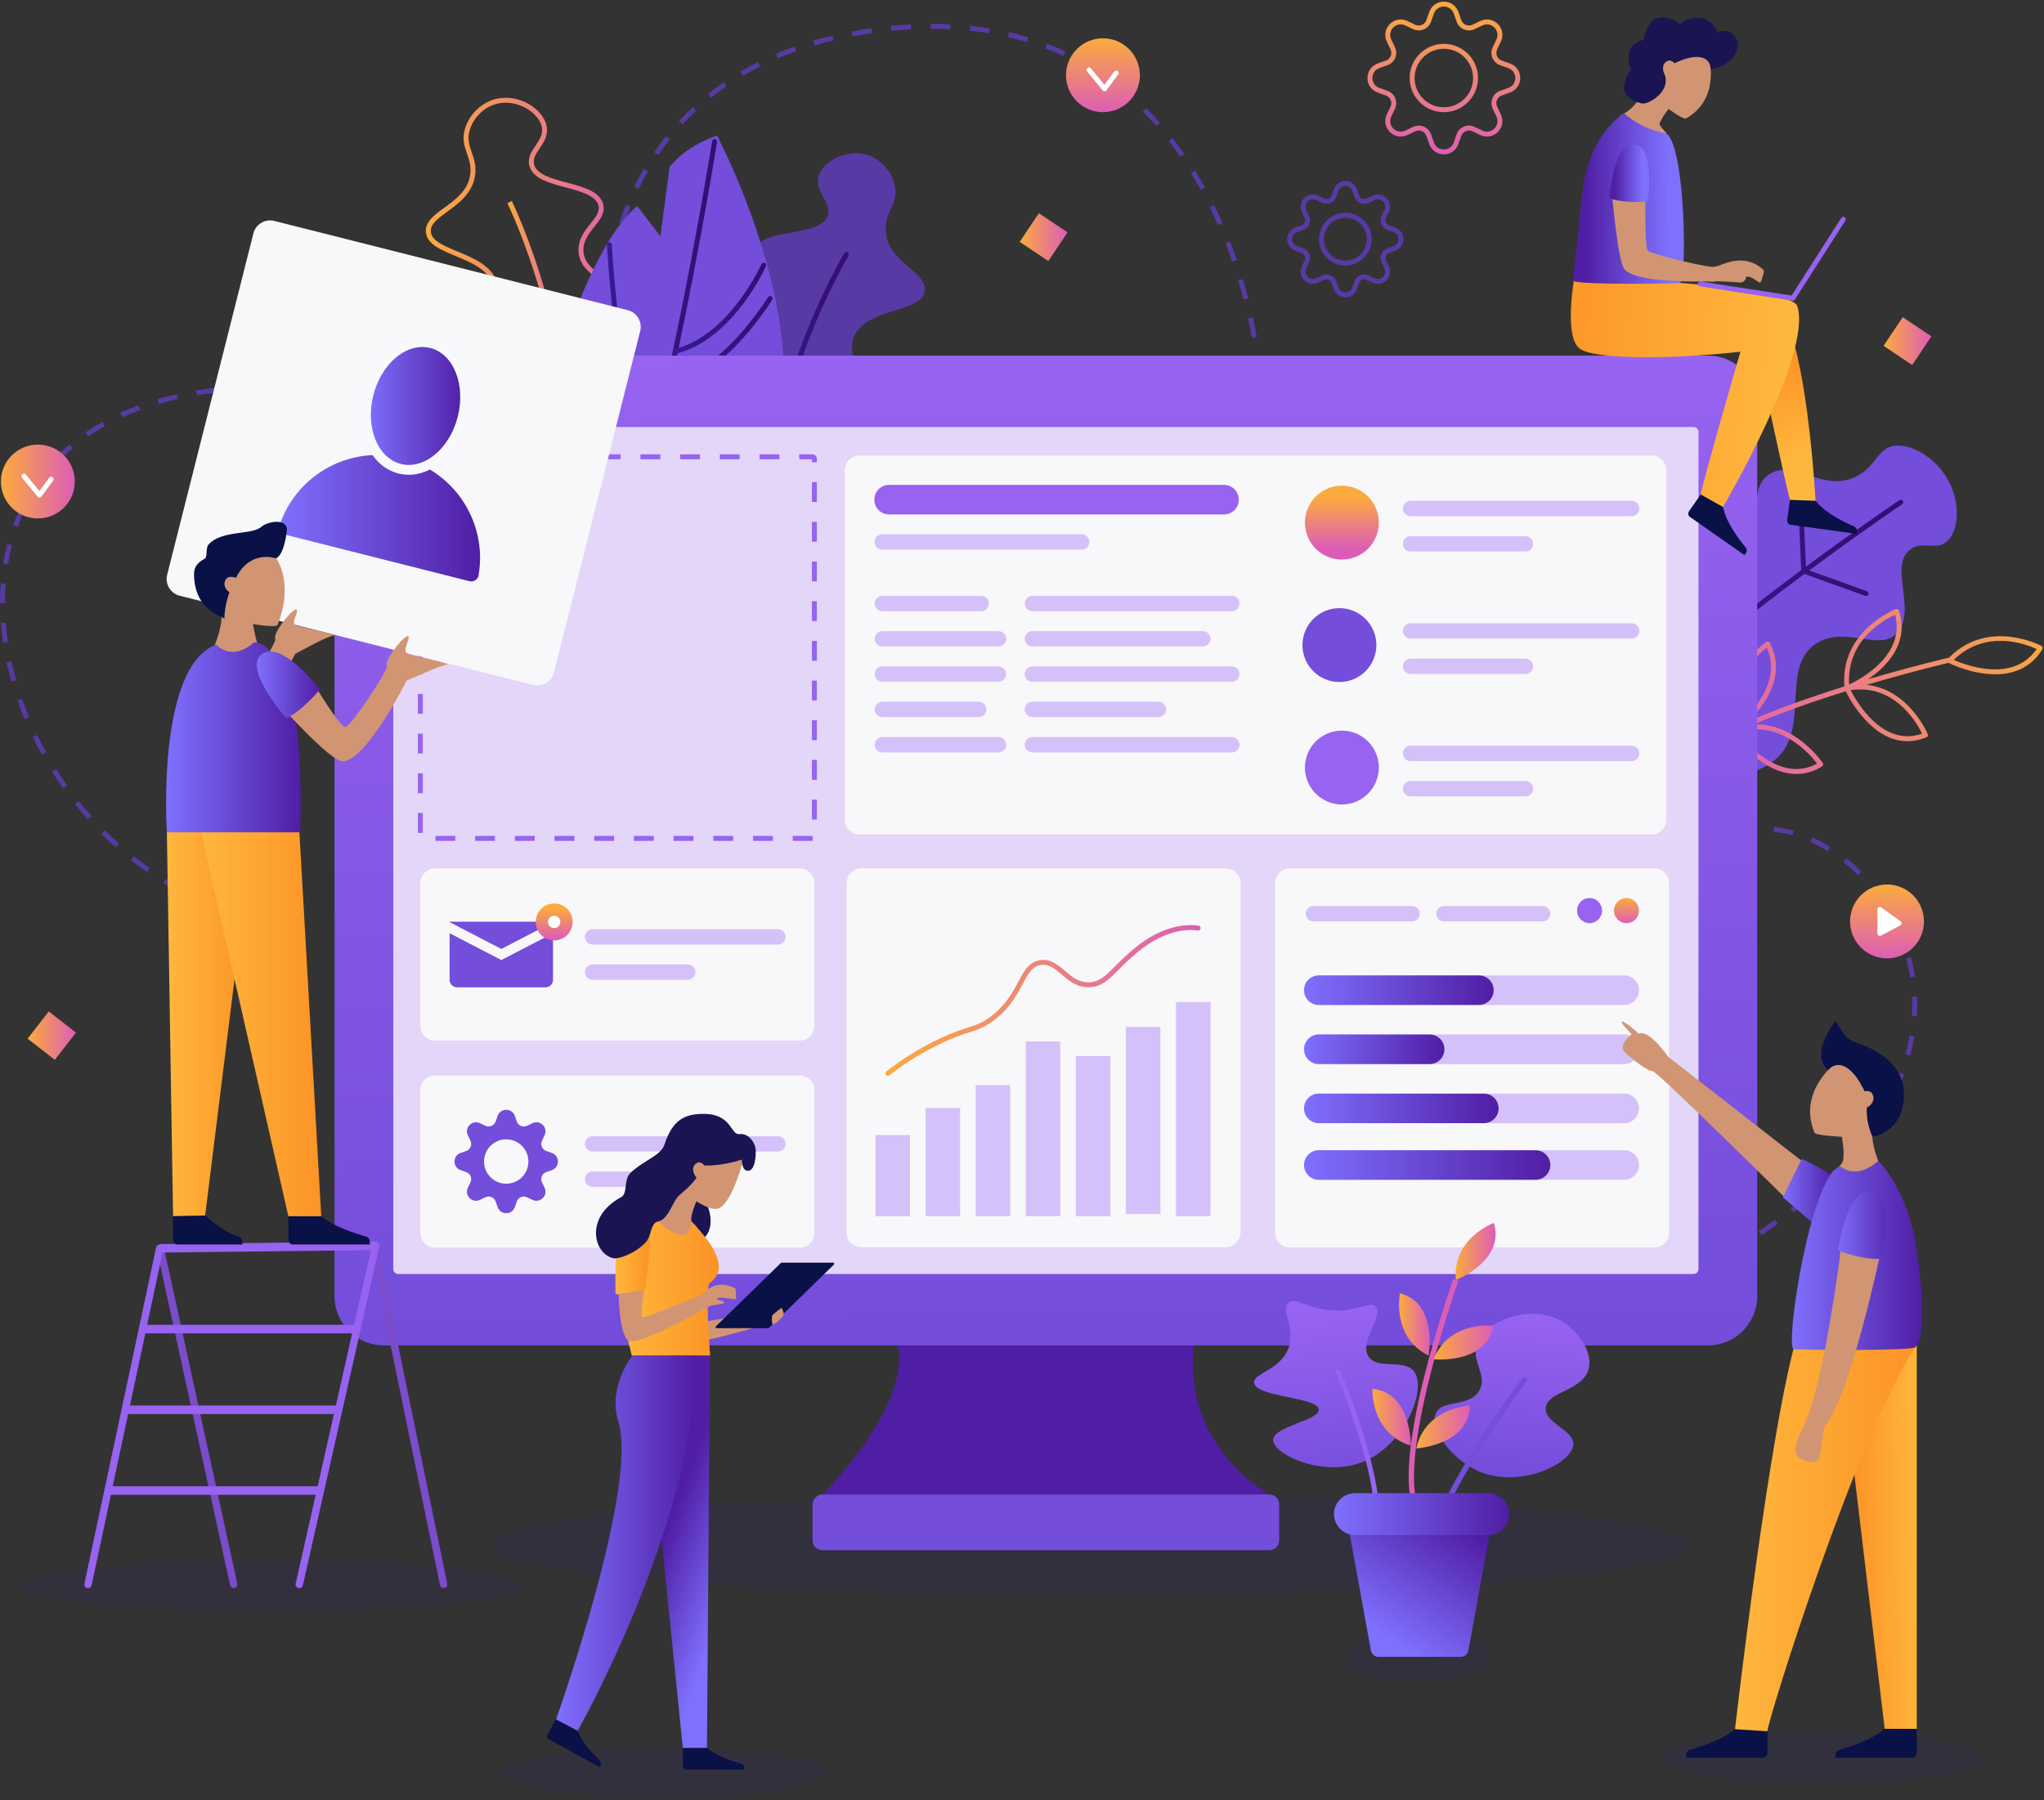 <?xml version="1.0" encoding="UTF-8"?> <svg xmlns="http://www.w3.org/2000/svg" xmlns:xlink="http://www.w3.org/1999/xlink" fill="none" height="518" viewBox="0 0 588 518" width="588"><rect x="0" y="0" width="588" height="518" fill="#333333" stroke="none"/> <linearGradient id="a"> <stop offset="0" stop-color="#fbab3d"></stop> <stop offset="1" stop-color="#dd5db6"></stop> </linearGradient> <linearGradient id="b" gradientUnits="userSpaceOnUse" x1="122.503" x2="182.872" xlink:href="#a" y1="74.597" y2="74.597"></linearGradient> <linearGradient id="c" gradientUnits="userSpaceOnUse" x1="145.962" x2="162.689" xlink:href="#a" y1="97.72" y2="97.72"></linearGradient> <linearGradient id="d" gradientUnits="userSpaceOnUse" x1="317.283" x2="317.283" xlink:href="#a" y1="11.023" y2="32.276"></linearGradient> <linearGradient id="e"> <stop offset="0" stop-color="#381a96"></stop> <stop offset="1" stop-color="#350e71"></stop> </linearGradient> <linearGradient id="f" gradientUnits="userSpaceOnUse" x1="451.544" x2="547.507" xlink:href="#e" y1="186.806" y2="186.806"></linearGradient> <linearGradient id="g" gradientUnits="userSpaceOnUse" x1="415.351" x2="415.351" xlink:href="#a" y1=".474" y2="44.42"></linearGradient> <linearGradient id="h" gradientUnits="userSpaceOnUse" x1="218.657" x2="243.541" xlink:href="#e" y1="150.567" y2="72.498"></linearGradient> <linearGradient id="i" gradientUnits="userSpaceOnUse" x1="595.239" x2="485.668" xlink:href="#a" y1="182.474" y2="210.811"></linearGradient> <linearGradient id="j" gradientUnits="userSpaceOnUse" x1="169" x2="206.283" xlink:href="#e" y1="111.547" y2="111.547"></linearGradient> <linearGradient id="k" gradientUnits="userSpaceOnUse" x1="174.59" x2="189.098" xlink:href="#e" y1="99.346" y2="99.346"></linearGradient> <linearGradient id="l" gradientUnits="userSpaceOnUse" x1="185.682" x2="226.56" xlink:href="#e" y1="128.544" y2="128.544"></linearGradient> <linearGradient id="m" gradientUnits="userSpaceOnUse" x1="193.815" x2="220.404" xlink:href="#e" y1="88.654" y2="88.654"></linearGradient> <linearGradient id="n" gradientUnits="userSpaceOnUse" x1="192.314" x2="222.251" xlink:href="#e" y1="97.073" y2="97.073"></linearGradient> <linearGradient id="o" gradientUnits="userSpaceOnUse" x1="157.695" x2="181.089" xlink:href="#e" y1="135.369" y2="135.369"></linearGradient> <linearGradient id="p" gradientUnits="userSpaceOnUse" x1="156.595" x2="180.051" xlink:href="#e" y1="149.35" y2="149.35"></linearGradient> <linearGradient id="q" gradientUnits="userSpaceOnUse" x1="542.84" x2="542.84" xlink:href="#a" y1="254.494" y2="275.747"></linearGradient> <linearGradient id="r" gradientUnits="userSpaceOnUse" x1=".267" x2="21.52" xlink:href="#a" y1="138.546" y2="138.546"></linearGradient> <linearGradient id="s" gradientUnits="userSpaceOnUse" x1="541.848" x2="555.608" xlink:href="#a" y1="98.143" y2="98.143"></linearGradient> <linearGradient id="t" gradientUnits="userSpaceOnUse" x1="293.338" x2="307.098" xlink:href="#a" y1="68.231" y2="68.231"></linearGradient> <linearGradient id="u" gradientUnits="userSpaceOnUse" x1="7.941" x2="21.858" xlink:href="#a" y1="297.984" y2="297.984"></linearGradient> <linearGradient id="v"> <stop offset="0" stop-color="#9763f0"></stop> <stop offset="1" stop-color="#744ddb"></stop> </linearGradient> <linearGradient id="w" gradientUnits="userSpaceOnUse" x1="299.787" x2="301.913" xlink:href="#v" y1="100.895" y2="383.589"></linearGradient> <linearGradient id="x" gradientUnits="userSpaceOnUse" x1="467.894" x2="467.894" xlink:href="#a" y1="258.393" y2="265.62"></linearGradient> <linearGradient id="y" gradientUnits="userSpaceOnUse" x1="254.705" x2="345.385" xlink:href="#a" y1="287.86" y2="287.86"></linearGradient> <linearGradient id="z" gradientUnits="userSpaceOnUse" x1="386.021" x2="386.021" xlink:href="#a" y1="142.979" y2="157.856"></linearGradient> <linearGradient id="A"> <stop offset="0" stop-color="#7f70fe"></stop> <stop offset="1" stop-color="#501ea4"></stop> </linearGradient> <linearGradient id="B" gradientUnits="userSpaceOnUse" x1="375.14" x2="415.521" xlink:href="#A" y1="301.91" y2="301.91"></linearGradient> <linearGradient id="C" gradientUnits="userSpaceOnUse" x1="375.14" x2="429.69" xlink:href="#A" y1="284.908" y2="284.908"></linearGradient> <linearGradient id="D" gradientUnits="userSpaceOnUse" x1="375.14" x2="431.106" xlink:href="#A" y1="318.913" y2="318.913"></linearGradient> <linearGradient id="E" gradientUnits="userSpaceOnUse" x1="375.14" x2="445.984" xlink:href="#A" y1="335.207" y2="335.207"></linearGradient> <linearGradient id="F" gradientUnits="userSpaceOnUse" x1="159.421" x2="159.421" xlink:href="#a" y1="261.288" y2="270.143"></linearGradient> <linearGradient id="G"> <stop offset="0" stop-color="#feb73d"></stop> <stop offset="1" stop-color="#fd9326"></stop> </linearGradient> <linearGradient id="H" gradientUnits="userSpaceOnUse" x1="518.448" x2="510.198" xlink:href="#G" y1="131.072" y2="103.434"></linearGradient> <linearGradient id="I" gradientUnits="userSpaceOnUse" x1="511.141" x2="442.664" xlink:href="#G" y1="108.274" y2="103.324"></linearGradient> <linearGradient id="J" gradientUnits="userSpaceOnUse" x1="479.785" x2="456.052" xlink:href="#A" y1="57.064" y2="57.241"></linearGradient> <linearGradient id="K" gradientUnits="userSpaceOnUse" x1="472.404" x2="464.435" xlink:href="#A" y1="49.774" y2="49.774"></linearGradient> <linearGradient id="L" gradientUnits="userSpaceOnUse" x1="436.316" x2="433.483" xlink:href="#v" y1="379.006" y2="423.992"></linearGradient> <linearGradient id="M" gradientUnits="userSpaceOnUse" x1="382.081" x2="387.748" xlink:href="#v" y1="377.894" y2="428.901"></linearGradient> <linearGradient id="N" gradientUnits="userSpaceOnUse" x1="418.73" x2="430.246" xlink:href="#a" y1="360.08" y2="360.08"></linearGradient> <linearGradient id="O" gradientUnits="userSpaceOnUse" x1="412.4" x2="429.629" xlink:href="#a" y1="386.271" y2="386.271"></linearGradient> <linearGradient id="P" gradientUnits="userSpaceOnUse" x1="402.465" x2="411.29" xlink:href="#a" y1="381.069" y2="381.069"></linearGradient> <linearGradient id="Q" gradientUnits="userSpaceOnUse" x1="407.423" x2="422.845" xlink:href="#a" y1="410.587" y2="410.587"></linearGradient> <linearGradient id="R" gradientUnits="userSpaceOnUse" x1="394.784" x2="405.841" xlink:href="#a" y1="407.77" y2="407.77"></linearGradient> <linearGradient id="S" gradientUnits="userSpaceOnUse" x1="397.15" x2="419.112" xlink:href="#A" y1="469.846" y2="437.612"></linearGradient> <linearGradient id="T" gradientUnits="userSpaceOnUse" x1="383.753" x2="434.135" xlink:href="#A" y1="435.652" y2="435.652"></linearGradient> <linearGradient id="U" gradientUnits="userSpaceOnUse" x1="80.332" x2="138.104" xlink:href="#A" y1="149.105" y2="149.105"></linearGradient> <linearGradient id="V" gradientUnits="userSpaceOnUse" x1="105.273" x2="133.817" xlink:href="#A" y1="116.804" y2="116.804"></linearGradient> <linearGradient id="W" gradientUnits="userSpaceOnUse" x1="47.988" x2="71.399" xlink:href="#G" y1="287.869" y2="287.869"></linearGradient> <linearGradient id="X" gradientUnits="userSpaceOnUse" x1="57.721" x2="92.416" xlink:href="#G" y1="294.238" y2="294.238"></linearGradient> <linearGradient id="Y" gradientUnits="userSpaceOnUse" x1="47.783" x2="86.495" xlink:href="#A" y1="212.154" y2="212.154"></linearGradient> <linearGradient id="Z" gradientUnits="userSpaceOnUse" x1="73.861" x2="92.038" xlink:href="#A" y1="197.034" y2="197.034"></linearGradient> <linearGradient id="aa" gradientUnits="userSpaceOnUse" x1="178.075" x2="206.775" xlink:href="#G" y1="370.14" y2="370.14"></linearGradient> <linearGradient id="ab" gradientUnits="userSpaceOnUse" x1="177.024" x2="186.948" xlink:href="#G" y1="361.712" y2="361.712"></linearGradient> <linearGradient id="ac" gradientUnits="userSpaceOnUse" x1="212.299" x2="191.046" xlink:href="#A" y1="450.895" y2="443.102"></linearGradient> <linearGradient id="ad" gradientUnits="userSpaceOnUse" x1="159.961" x2="200.223" xlink:href="#A" y1="444.038" y2="444.038"></linearGradient> <linearGradient id="ae" gradientUnits="userSpaceOnUse" x1="552.237" x2="532.773" xlink:href="#G" y1="439.191" y2="439.485"></linearGradient> <linearGradient id="af" gradientUnits="userSpaceOnUse" x1="499.117" x2="551.036" xlink:href="#G" y1="440.764" y2="440.764"></linearGradient> <linearGradient id="ag" gradientUnits="userSpaceOnUse" x1="512.864" x2="527.744" xlink:href="#A" y1="342.936" y2="342.936"></linearGradient> <linearGradient id="ah" gradientUnits="userSpaceOnUse" x1="515.468" x2="552.962" xlink:href="#A" y1="361.213" y2="361.213"></linearGradient> <linearGradient id="ai" gradientUnits="userSpaceOnUse" x1="528.007" x2="545.93" xlink:href="#A" y1="352.45" y2="352.45"></linearGradient> <path d="m172.625 109.285c-.01-.086-.256-2.158-.359-5.721l1.417-.041c.101 3.492.348 5.572.351 5.593zm188.572-4.85c-.002-.031-.055-.604-.186-1.635l1.405-.178c.135 1.062.188 1.651.192 1.684zm-187.529-6.549-1.417-.032c.043-1.896.134-3.816.271-5.706l1.412.102c-.133 1.866-.224 3.763-.266 5.636zm186.48-.682c-.324-1.813-.697-3.682-1.107-5.551l1.384-.304c.414 1.887.79 3.773 1.118 5.605zm-185.679-10.571-1.406-.168c.227-1.891.502-3.792.818-5.65l1.396.237c-.312 1.836-.585 3.713-.808 5.581zm183.254-.483c-.473-1.821-.984-3.653-1.523-5.447l1.357-.407c.543 1.811 1.061 3.66 1.537 5.498zm-181.358-10.628-1.383-.31c.419-1.87.889-3.732 1.396-5.537l1.365.384c-.501 1.78-.965 3.618-1.378 5.463zm178.11-.201c-.617-1.799-1.268-3.585-1.935-5.309l1.321-.512c.674 1.741 1.331 3.545 1.953 5.361zm-4.082-10.533c-.754-1.729-1.55-3.453-2.367-5.123l1.272-.623c.827 1.689 1.632 3.432 2.394 5.18zm-170.969-.101-1.34-.461c.624-1.811 1.306-3.609 2.024-5.342l1.309.543c-.708 1.706-1.378 3.475-1.993 5.26zm166.004-10.029c-.91-1.659-1.864-3.299-2.834-4.873l1.206-.743c.981 1.593 1.948 3.253 2.87 4.933zm-161.692-.354-1.271-.625c.845-1.716 1.751-3.412 2.694-5.039l1.226.71c-.928 1.6-1.819 3.267-2.649 4.954zm155.778-9.235c-1.072-1.55-2.194-3.076-3.333-4.537l1.118-.871c1.154 1.481 2.292 3.03 3.38 4.602zm-150.146-.475-1.172-.795c1.069-1.577 2.206-3.127 3.378-4.61l1.111.879c-1.15 1.456-2.266 2.979-3.317 4.526zm143.224-8.392c-1.243-1.411-2.537-2.789-3.848-4.097l1.002-1.002c1.33 1.33 2.646 2.73 3.909 4.163zm-136.265-.399-1.042-.959c1.284-1.396 2.639-2.76 4.025-4.055l.967 1.036c-1.361 1.27-2.689 2.609-3.95 3.978zm128.316-7.533c-1.413-1.234-2.877-2.427-4.352-3.546l.856-1.129c1.501 1.139 2.99 2.353 4.428 3.607zm-120.127-.115-.887-1.105c1.471-1.18 3.014-2.326 4.584-3.407l.803 1.167c-1.542 1.062-3.057 2.187-4.5 3.345zm9.23-6.355-.718-1.222c1.618-.951 3.306-1.866 5.016-2.722l.634 1.268c-1.682.841-3.341 1.741-4.932 2.676zm101.957-.306c-1.562-1.019-3.178-1.991-4.804-2.892l.687-1.24c1.656.917 3.301 1.908 4.891 2.944zm-91.928-4.716-.551-1.306c1.725-.728 3.514-1.419 5.316-2.056l.473 1.336c-1.777.628-3.539 1.31-5.238 2.026zm82.125-.713c-1.681-.778-3.42-1.51-5.168-2.172l.503-1.325c1.779.675 3.549 1.418 5.261 2.211zm-71.537-3.033-.396-1.36c1.79-.521 3.643-1.009 5.508-1.449l.325 1.378c-1.841.436-3.67.917-5.437 1.431zm61.061-.944c-1.771-.535-3.595-1.019-5.42-1.44l.318-1.381c1.855.428 3.709.921 5.511 1.464zm-50.117-1.644-.26-1.394c1.834-.341 3.726-.648 5.621-.915l.198 1.403c-1.876.264-3.747.569-5.559.906zm39.191-.881c-1.817-.299-3.689-.549-5.563-.744l.146-1.409c1.901.197 3.802.452 5.647.755zm-28.034-.693-.139-1.41c1.91-.188 3.822-.332 5.684-.431l.075 1.415c-1.841.098-3.731.241-5.62.426zm16.872-.472c-1.677-.08-3.394-.12-5.103-.12l-.52.001-.006-1.417.525-.001c1.731 0 3.471.041 5.169.121z" fill="#573aa4"></path> <path d="m156.081 121.067c-5.45 0-11.142-1.615-15.772-4.602-4.313-2.781-7.106-6.334-7.865-10.005-1.054-5.099 2.021-9.268 4.994-13.299 2.821-3.826 5.486-7.439 4.233-11.426-1.327-4.227-6.274-6.278-10.639-8.089-4.271-1.771-8.304-3.443-8.521-6.957-.18-2.938 2.484-4.871 5.305-6.918 3.188-2.315 6.803-4.939 7.453-9.519.34-2.388-.265-4.128-.904-5.971-.762-2.189-1.548-4.453-.482-7.616 1.385-4.109 4.926-7.352 9.02-8.258 6.571-1.452 13.195 2.975 14.303 7.612.66 2.762-.731 4.836-1.96 6.666-1.081 1.611-2.016 3.004-1.586 4.655.755 2.901 5.169 4.076 9.438 5.212 4.61 1.227 9.379 2.496 10.395 6.11.715 2.542-.852 4.496-2.508 6.565-1.625 2.028-3.305 4.125-3.135 7.046.208 3.555 3.006 5.475 6.246 7.698 2.979 2.044 6.357 4.362 7.879 8.386 1.807 4.783.844 11.627-2.515 17.862-3.985 7.401-10.483 12.596-17.829 14.251-1.784.402-3.652.597-5.55.597zm-12.872-91.277c-3.62.802-6.754 3.678-7.983 7.328-.91 2.704-.268 4.555.478 6.699.636 1.832 1.357 3.907.97 6.635-.735 5.175-4.777 8.108-8.024 10.466-2.605 1.892-4.854 3.524-4.722 5.685.161 2.631 3.631 4.07 7.648 5.736 4.65 1.929 9.923 4.115 11.448 8.973 1.468 4.674-1.538 8.75-4.445 12.692-2.789 3.782-5.673 7.692-4.747 12.172.671 3.248 3.312 6.564 7.245 9.1 5.936 3.828 13.693 5.29 20.243 3.812 6.945-1.564 13.103-6.5 16.894-13.54 3.169-5.885 4.103-12.279 2.436-16.689-1.363-3.608-4.409-5.698-7.354-7.719-3.399-2.333-6.61-4.536-6.858-8.784-.203-3.464 1.734-5.881 3.442-8.014 1.485-1.854 2.768-3.455 2.25-5.296-.797-2.836-5.168-3.999-9.395-5.124-4.661-1.241-9.482-2.523-10.445-6.224-.59-2.269.615-4.064 1.78-5.802 1.17-1.742 2.275-3.389 1.759-5.547-.957-4-6.971-7.812-12.62-6.559z" fill="url(#b)"></path> <path d="m161.465 137.608-1.396-.237c6.265-36.895-13.902-78.498-14.106-78.914l1.271-.625c.205.42 20.572 42.435 14.231 79.776z" fill="url(#c)"></path> <path d="m317.284 32.274c5.869 0 10.626-4.757 10.626-10.626s-4.757-10.626-10.626-10.626-10.626 4.757-10.626 10.626 4.757 10.626 10.626 10.626z" fill="url(#d)"></path> <path d="m317.731 26.25c-.212 0-.413-.095-.548-.26l-4.455-5.448c-.248-.302-.203-.749.1-.996.303-.249.749-.203.998.1l3.879 4.745 2.836-3.816c.233-.313.676-.38.991-.146.313.233.379.677.146.991l-3.377 4.546c-.131.175-.334.281-.553.285-.005-.001-.011-.001-.017-.001z" fill="#fff"></path> <path d="m558.781 135.639c5.293 6.976 5.139 16.104 1.69 19.772-3.294 3.504-7.504-.2-11.14 2.82-5.707 4.743 1.56 16.461-2.99 23.165-4.699 6.921-15.064-1.708-23.704 3.674-10.591 6.598-1.922 23.872-11.296 32.93-8.973 8.67-31.724 7.154-43.734-8.811-10.604-14.095-9.285-34.732-.5-41.632 10.263-8.06 26.196 6.175 34.822-2.73 7.744-7.995-1.045-23.652 7.326-28.555 7.003-4.101 15.308 5.59 24.757.813 6.205-3.138 6.073-9.062 12.247-8.873 4.259.131 9.237 3.099 12.522 7.427z" fill="#744ddb"></path> <path d="m547.386 144.09c-.219-.324-.66-.41-.983-.19-.162.109-11.843 8.013-26.869 19.128l-.822-18.258c-.018-.392-.351-.697-.739-.676-.391.018-.693.349-.676.739l.865 19.212c-5.456 4.053-11.307 8.497-17.184 13.129-8.698 6.855-16.263 13.168-22.691 18.929l.237-20.711c.004-.392-.31-.712-.701-.717-.421-.008-.711.309-.716.701l-.246 21.478c-.002.154.052.295.136.413-15.418 13.972-23.955 24.601-25.438 31.713-.08.383.166.758.549.838.049.01.098.015.146.015.329 0 .623-.229.693-.563 1.61-7.733 12.156-19.35 25.648-31.504l25.645 4.576c.042.008.084.011.125.011.337 0 .636-.241.697-.584.068-.385-.188-.753-.573-.822l-24.551-4.381c12.279-10.939 26.768-22.217 39.153-31.423l17.498 6.311c.079.028.16.042.24.042.29 0 .563-.18.667-.468.132-.368-.059-.774-.427-.907l-16.612-5.991c14.895-11.027 26.418-18.84 26.738-19.056.325-.22.409-.66.191-.984z" fill="url(#f)"></path> <path d="m415.352 44.42c-1.904.001-3.547-1.159-4.186-2.953l-.837-2.353c-.225-.633-.69-1.123-1.311-1.38-.62-.256-1.296-.239-1.902.049l-2.255 1.072c-1.721.817-3.701.476-5.048-.871s-1.688-3.328-.871-5.047l1.072-2.255c.288-.606.306-1.282.049-1.902s-.747-1.086-1.38-1.311l-2.353-.837c-1.794-.638-2.954-2.28-2.954-4.185s1.16-3.547 2.954-4.186l2.353-.837c.633-.225 1.123-.69 1.38-1.311.257-.62.239-1.296-.049-1.902l-1.072-2.255c-.817-1.72-.476-3.701.871-5.048s3.327-1.688 5.048-.871l2.255 1.072c.606.289 1.282.306 1.902.049s1.086-.747 1.311-1.38l.837-2.353c.639-1.794 2.281-2.953 4.186-2.953 1.904 0 3.547 1.159 4.185 2.953l.837 2.353c.225.632.689 1.123 1.311 1.379.621.257 1.297.24 1.902-.049l2.255-1.072c1.719-.816 3.7-.476 5.048.871 1.347 1.347 1.688 3.328.871 5.048l-1.072 2.255c-.288.606-.306 1.282-.048 1.902.257.621.747 1.086 1.379 1.311l2.353.837c1.795.638 2.953 2.281 2.953 4.186s-1.159 3.547-2.953 4.185l-2.353.837c-.632.225-1.122.69-1.379 1.311-.258.62-.24 1.296.048 1.902l1.072 2.255c.817 1.72.476 3.701-.871 5.048-1.348 1.346-3.328 1.687-5.048.87l-2.255-1.072c-.605-.288-1.281-.306-1.902-.049s-1.086.747-1.311 1.38l-.837 2.353c-.639 1.795-2.281 2.954-4.185 2.954zm-7.23-8.28c.489 0 .978.095 1.438.286.981.407 1.748 1.213 2.104 2.214l.837 2.353c.527 1.483 1.818 2.011 2.851 2.011s2.322-.529 2.85-2.011l.836-2.353c.356-1.001 1.123-1.808 2.105-2.214.98-.406 2.093-.377 3.052.078l2.255 1.072c1.423.677 2.708.138 3.438-.593.73-.729 1.269-2.016.593-3.438l-1.071-2.255c-.456-.958-.484-2.072-.078-3.053s1.213-1.748 2.214-2.104l2.353-.836c1.482-.527 2.012-1.817 2.012-2.85s-.529-2.323-2.012-2.851l-2.353-.836c-1.001-.356-1.808-1.123-2.214-2.104s-.378-2.093.078-3.053l1.071-2.255c.676-1.422.138-2.708-.593-3.438s-2.016-1.27-3.438-.593l-2.255 1.072c-.959.455-2.071.484-3.052.077-.982-.406-1.749-1.213-2.105-2.213l-.836-2.354c-.527-1.482-1.817-2.011-2.85-2.011-1.032 0-2.323.528-2.851 2.011l-.837 2.353c-.355 1-1.122 1.807-2.104 2.213-.98.406-2.094.378-3.053-.077l-2.255-1.072c-1.423-.677-2.707-.137-3.438.593-.73.73-1.269 2.016-.593 3.438l1.072 2.255c.455.959.484 2.072.077 3.053-.406.981-1.214 1.748-2.214 2.104l-2.353.836c-1.483.527-2.012 1.818-2.012 2.851 0 1.031.528 2.322 2.012 2.85l2.353.836c1 .356 1.808 1.123 2.214 2.104.407.981.378 2.094-.077 3.053l-1.072 2.255c-.676 1.422-.138 2.708.593 3.438s2.018 1.269 3.438.593l2.255-1.072c.51-.241 1.062-.363 1.615-.363zm7.23-3.863c-5.421 0-9.83-4.41-9.83-9.83 0-5.421 4.409-9.831 9.83-9.831 5.42 0 9.83 4.41 9.83 9.831 0 5.42-4.411 9.83-9.83 9.83zm0-18.243c-4.64 0-8.413 3.774-8.413 8.414 0 4.639 3.773 8.413 8.413 8.413 4.639 0 8.413-3.774 8.413-8.413 0-4.64-3.775-8.414-8.413-8.414z" fill="url(#g)"></path> <path d="m387.024 85.548c-1.511 0-2.813-.919-3.319-2.342l-.631-1.774c-.152-.429-.469-.763-.89-.937s-.88-.163-1.292.033l-1.701.808c-1.362.648-2.934.377-4.002-.69s-1.34-2.639-.691-4.003l.808-1.7c.196-.412.208-.871.033-1.292-.174-.422-.507-.738-.937-.891l-1.773-.631c-1.424-.506-2.342-1.809-2.342-3.318-.001-1.511.918-2.813 2.342-3.32l1.773-.63c.43-.153.763-.469.937-.891.175-.421.163-.88-.033-1.292l-.808-1.7c-.648-1.364-.377-2.936.691-4.003s2.638-1.338 4.002-.69l1.7.808c.412.196.87.208 1.293.033.421-.174.737-.507.89-.937l.631-1.774c.506-1.422 1.809-2.342 3.318-2.342 1.511 0 2.813.919 3.32 2.342l.631 1.774c.152.43.469.763.891.937.421.174.881.163 1.291-.033l1.7-.808c1.366-.648 2.936-.376 4.003.69 1.068 1.068 1.34 2.639.691 4.003l-.809 1.7c-.195.412-.207.871-.033 1.292.175.422.508.738.938.891l1.773.63c1.423.506 2.343 1.809 2.343 3.32 0 1.51-.92 2.813-2.343 3.318l-1.773.631c-.43.153-.763.469-.938.891-.174.421-.162.88.033 1.292l.809 1.7c.648 1.364.377 2.935-.691 4.003-1.066 1.067-2.637 1.339-4.003.69l-1.7-.808c-.411-.196-.871-.207-1.291-.033-.422.174-.738.508-.891.938l-.631 1.773c-.506 1.422-1.809 2.342-3.319 2.342zm-5.449-6.59c.392 0 .782.076 1.151.229.784.325 1.398.97 1.684 1.771l.631 1.774c.366 1.032 1.266 1.399 1.983 1.399.719 0 1.616-.368 1.983-1.4l.631-1.773c.285-.801.899-1.446 1.685-1.772.784-.324 1.675-.302 2.442.063l1.699.808c.989.47 1.885.095 2.393-.413.509-.508.884-1.403.413-2.393l-.808-1.7c-.365-.767-.388-1.657-.063-2.442s.971-1.399 1.771-1.684l1.773-.631c1.032-.367 1.4-1.266 1.4-1.984s-.367-1.617-1.4-1.984l-1.773-.631c-.801-.285-1.446-.898-1.771-1.684s-.303-1.675.063-2.442l.808-1.7c.471-.989.096-1.885-.413-2.393-.508-.508-1.403-.883-2.393-.413l-1.699.808c-.766.365-1.656.389-2.442.063-.785-.325-1.399-.971-1.685-1.771l-.631-1.774c-.367-1.033-1.266-1.4-1.983-1.4s-1.617.368-1.983 1.4l-.631 1.773c-.285.801-.899 1.447-1.684 1.772-.787.324-1.676.302-2.443-.063l-1.699-.808c-.99-.471-1.886-.095-2.393.413-.508.508-.884 1.404-.414 2.393l.809 1.7c.364.768.388 1.658.063 2.443s-.971 1.398-1.771 1.683l-1.773.631c-1.032.367-1.4 1.266-1.4 1.984s.368 1.617 1.4 1.984l1.773.631c.801.284 1.446.898 1.771 1.683.325.786.302 1.676-.063 2.443l-.809 1.7c-.47.99-.094 1.885.414 2.393.507.508 1.403.883 2.392.413l1.701-.808c.407-.194.849-.291 1.291-.291zm5.449-2.563c-4.182 0-7.584-3.402-7.584-7.584s3.402-7.584 7.584-7.584 7.585 3.402 7.585 7.584-3.403 7.584-7.585 7.584zm0-13.752c-3.4 0-6.167 2.767-6.167 6.167s2.767 6.167 6.167 6.167c3.401 0 6.168-2.767 6.168-6.167s-2.766-6.167-6.168-6.167z" fill="#573aa4"></path> <path d="m249.576 44.604c-5.792-1.829-12.583 1.543-14.031 5.875-1.551 4.64 3.941 7.652 2.533 11.602-2.279 6.394-18.37 3.252-20.754 9.549-1.652 4.364 5.373 7.729 4.463 13.906-1.088 7.387-11.827 7.276-15.544 14.987-4.472 9.274 2.105 28.021 17.022 32.792 12.127 3.879 26.855-2.412 29.41-10.92 2.816-9.38-10.464-17.128-6.997-25.508 3.479-8.41 19.399-6.757 20.36-13.14.828-5.505-10.787-8.262-11.272-17.351-.298-5.6 3.94-7.704 2.593-13.284-.865-3.581-3.701-7.218-7.783-8.508z" fill="#573aa4"></path> <path d="m223.092 151.236c-.085.266-.323.467-.619.491-.39.031-.731-.26-.763-.649-3.038-37.753 20.938-77.818 21.181-78.218.203-.334.639-.442.973-.239.336.203.442.639.239.973-.24.396-23.98 40.08-20.98 77.371.007.094-.004.186-.031.271z" fill="url(#h)"></path> <path d="m587.605 186.279c-.051-.188-.176-.348-.348-.44-.154-.083-15.301-8.061-26.553 3.379-.992.231-10.777 2.531-23.282 6.213 5.3-3.63 11.866-10.268 8.884-19.735-.059-.187-.19-.34-.366-.425s-.378-.094-.56-.025c-.164.062-16.072 6.3-14.804 22.261-2.432.759-4.916 1.561-7.42 2.4-7.654 2.567-14.385 5.112-20.196 7.629 4.624-4.499 11.052-13.041 6.207-22.596-.092-.181-.257-.313-.452-.365s-.404-.017-.573.096c-.145.097-14.22 9.705-10.372 25.222-10.88 5.197-17.743 10.264-20.477 15.146-.19.341-.069.772.272.964.109.062.229.09.346.09.248 0 .489-.13.618-.363 2.845-5.079 10.399-10.029 19.847-14.536 1.706 2.251 9.271 11.499 18.4 11.499 2.373 0 4.852-.625 7.359-2.161.164-.101.28-.263.321-.451.042-.188.006-.384-.1-.544-.089-.134-7.783-11.512-19.79-11.126 8.434-3.588 17.77-6.822 26.388-9.519 1.366 2.756 7.724 14.371 17.757 14.371 1.711 0 3.531-.338 5.449-1.116.175-.071.313-.208.387-.382s.074-.369.004-.543c-.062-.148-5.431-12.917-17.58-14.165 11.699-3.476 21.129-5.767 23.539-6.339.127.065 6.517 3.297 13.454 3.297 4.927 0 10.13-1.631 13.558-7.183.104-.164.133-.365.083-.553zm-42.433-9.407c3.002 11.512-9.695 18.42-13.225 20.094-.784-12.894 10.243-18.752 13.225-20.094zm-36.907 9.471c4.789 10.845-6.079 20.306-9.238 22.757-2.796-12.384 6.606-20.708 9.238-22.757zm14.467 33.366c-10.51 5.705-20.527-5.896-22.982-9.051 12.242-3.811 20.965 6.398 22.982 9.051zm30.204-8.612c-11.281 3.944-18.788-9.057-20.56-12.531 5.938-.843 11.197 1.018 15.645 5.542 2.679 2.727 4.288 5.696 4.915 6.989zm9.105-21.226c9.244-9.021 20.886-4.506 23.851-3.127-6.749 9.797-20.278 4.704-23.851 3.127z" fill="url(#i)"></path> <path d="m206.277 38.999s33.643 63.639 11.945 98.154c-21.697 34.515-47.811 43.523-47.811 43.523s-21.775-35.59-10.389-74.583c11.386-38.994 23.316-46.762 23.316-46.762l6.643 8.667 2.631-19.901c.001-.001 3.872-5.72 13.665-9.098z" fill="#744ddb"></path> <path d="m169.708 183.095c-.132 0-.265-.037-.384-.114-.329-.212-.423-.65-.211-.979 17.342-26.828 35.579-140.262 35.762-141.405.062-.387.424-.652.811-.588.387.062.65.425.588.811-.045.287-4.641 28.987-11.33 60.651-8.994 42.567-17.283 69.921-24.64 81.301-.136.209-.363.323-.596.323z" fill="url(#j)"></path> <path d="m188.389 128.984c-.063 0-.128-.008-.192-.026-4.521-1.275-8.06-11.276-10.818-30.573-1.999-13.979-2.779-27.791-2.787-27.929-.021-.391.278-.725.669-.746.389-.023.725.277.746.668.842 15.165 4.74 55.005 12.575 57.215.377.106.596.498.489.875-.088.312-.373.516-.682.516z" fill="url(#k)"></path> <path d="m186.478 142.999c-.053 0-.089-.001-.11-.001-.391-.012-.697-.339-.686-.73.013-.39.348-.7.729-.686.152-.003 15.528.068 38.902-27.246.255-.297.703-.332 1-.078s.331.702.077.999c-23.119 27.015-38.359 27.742-39.912 27.742z" fill="url(#l)"></path> <path d="m194.524 101.732c-.316 0-.604-.213-.687-.533-.097-.379.133-.765.513-.862 15.51-3.955 24.607-24.133 24.697-24.336.158-.357.577-.52.935-.361s.52.577.36.935c-.094.214-2.369 5.303-6.658 10.977-3.982 5.267-10.509 11.998-18.984 14.159-.059.014-.119.021-.176.021z" fill="url(#m)"></path> <path d="m195.103 108.979c-.759 0-1.501-.076-2.227-.229-.383-.081-.628-.457-.547-.84.081-.382.458-.627.84-.547 12.36 2.611 27.618-21.615 27.772-21.859.207-.332.643-.434.975-.227.333.207.434.644.227.976-.039.063-3.981 6.357-9.471 12.228-6.525 6.976-12.424 10.498-17.569 10.498z" fill="url(#n)"></path> <path d="m180.382 153.107c-.057 0-.113-.007-.171-.021-5.848-1.444-11.416-7.727-16.551-18.673-3.779-8.058-5.918-15.809-5.939-15.886-.104-.377.119-.767.496-.87.377-.105.768.118.87.496.083.303 8.447 30.343 21.464 33.558.38.094.611.478.518.857-.08.323-.37.539-.687.539z" fill="url(#o)"></path> <path d="m179.342 160.963c-.084 0-.17-.016-.254-.048-19.412-7.48-22.363-21.734-22.48-22.337-.074-.384.178-.755.562-.829.386-.075.755.177.83.56.027.14 2.958 14.101 21.598 21.284.365.141.548.551.406.916-.108.281-.377.454-.662.454z" fill="url(#p)"></path> <path d="m506.723 355.375-.785-1.18c1.58-1.052 3.143-2.13 4.645-3.203l.823 1.152c-1.514 1.083-3.09 2.17-4.683 3.231zm9.252-6.625-.866-1.121c1.504-1.162 2.981-2.352 4.392-3.534l.91 1.086c-1.425 1.194-2.918 2.395-4.436 3.569zm8.718-7.325-.958-1.044c1.401-1.286 2.767-2.6 4.056-3.905l1.009.996c-1.307 1.321-2.688 2.651-4.107 3.953zm8.006-8.114-1.06-.94c1.259-1.419 2.472-2.87 3.604-4.313l1.115.875c-1.15 1.464-2.381 2.937-3.659 4.378zm7.04-8.983-1.169-.8c1.068-1.563 2.078-3.159 3.001-4.743l1.224.713c-.939 1.613-1.967 3.239-3.056 4.83zm5.738-9.883-1.277-.613c.816-1.7 1.559-3.434 2.206-5.15l1.325.501c-.662 1.755-1.42 3.525-2.254 5.262zm4.025-10.713-1.367-.373c.495-1.809.901-3.646 1.209-5.461l1.396.236c-.314 1.861-.731 3.745-1.238 5.598zm1.9-11.296-1.414-.09c.07-1.098.105-2.214.105-3.315 0-.756-.017-1.521-.05-2.271l1.416-.063c.033.771.051 1.557.051 2.333.001 1.132-.035 2.278-.108 3.406zm-1.904-11.235c-.281-1.833-.667-3.673-1.145-5.469l1.368-.365c.492 1.846.888 3.735 1.177 5.618zm-2.872-10.783c-.666-1.729-1.434-3.445-2.282-5.103l1.262-.646c.871 1.701 1.659 3.464 2.342 5.239zm-5.087-9.939c-1.014-1.557-2.122-3.076-3.293-4.519l1.1-.894c1.202 1.48 2.34 3.041 3.381 4.639zm-7.041-8.666c-1.33-1.322-2.734-2.574-4.171-3.718l.882-1.108c1.479 1.176 2.921 2.462 4.288 3.821zm-8.732-6.934c-1.609-.994-3.263-1.876-4.918-2.619l.582-1.293c1.711.77 3.42 1.68 5.08 2.707zm-26.391-4.127-.516-1.32c1.786-.696 3.688-1.174 5.654-1.418l.175 1.406c-1.85.23-3.637.678-5.313 1.332zm16.253-.391c-1.83-.51-3.66-.85-5.438-1.013l.13-1.411c1.861.171 3.775.526 5.688 1.059z" fill="#573aa4"></path> <path d="m51.978 256.873c-1.669-.883-3.338-1.836-4.961-2.832l.741-1.208c1.598.98 3.241 1.918 4.883 2.788zm-9.736-5.966c-1.544-1.083-3.083-2.233-4.574-3.417l.882-1.109c1.469 1.167 2.984 2.299 4.506 3.366zm-8.938-7.098c-1.407-1.259-2.801-2.58-4.144-3.926l1.003-1.001c1.324 1.327 2.698 2.63 4.085 3.871zm-8.058-8.081c-1.255-1.41-2.493-2.879-3.677-4.366l1.108-.883c1.168 1.467 2.388 2.916 3.627 4.307zm-7.109-8.928c-1.096-1.544-2.165-3.14-3.176-4.743l1.198-.756c.998 1.582 2.052 3.156 3.134 4.679zm-6.088-9.654c-.922-1.658-1.81-3.362-2.636-5.064l1.274-.619c.815 1.678 1.69 3.359 2.6 4.995zm-4.985-10.27c-.735-1.761-1.423-3.555-2.045-5.33l1.337-.468c.613 1.75 1.291 3.517 2.015 5.252zm-3.771-10.772c-.522-1.837-.989-3.7-1.389-5.54l1.385-.301c.393 1.811.854 3.646 1.367 5.454zm-2.417-11.161c-.282-1.897-.499-3.808-.644-5.68l1.413-.109c.143 1.839.355 3.716.633 5.581zm-.876-11.391v-.208c0-1.85.07-3.704.21-5.512l1.413.109c-.136 1.771-.206 3.588-.206 5.402v.201zm2.29-11.175-1.398-.229c.312-1.899.709-3.785 1.182-5.606l1.371.355c-.463 1.779-.851 3.623-1.155 5.48zm2.816-10.822-1.33-.487c.659-1.8 1.412-3.577 2.238-5.279l1.274.619c-.805 1.659-1.539 3.391-2.182 5.147zm4.883-10.036-1.202-.749c1.009-1.62 2.116-3.201 3.288-4.699l1.116.873c-1.141 1.458-2.218 2.998-3.202 4.575zm6.872-8.786-1.017-.986c1.316-1.358 2.728-2.673 4.196-3.905l.911 1.085c-1.43 1.201-2.806 2.482-4.09 3.806zm8.542-7.187-.802-1.168c1.548-1.063 3.185-2.077 4.864-3.019l.693 1.236c-1.642.921-3.242 1.913-4.755 2.951zm9.754-5.477-.586-1.29c1.701-.773 3.48-1.501 5.29-2.163l.487 1.33c-1.777.65-3.523 1.365-5.191 2.123zm10.526-3.865-.395-1.361c1.789-.518 3.648-.993 5.528-1.413l.309 1.383c-1.852.414-3.683.881-5.442 1.391zm10.963-2.459-.231-1.398c1.835-.304 3.734-.567 5.645-.784l.16 1.408c-1.887.214-3.762.474-5.574.774zm34.364-1.017-.64-.051.109-1.412.645.051zm-23.181-.263-.096-1.413c1.853-.125 3.767-.214 5.687-.264l.037 1.417c-1.901.048-3.795.136-5.628.26zm16.907-.137c-1.894-.087-3.792-.142-5.64-.163l.017-1.417c1.863.021 3.777.077 5.688.165z" fill="#573aa4"></path> <path d="m542.839 275.746c5.869 0 10.626-4.757 10.626-10.626s-4.757-10.626-10.626-10.626c-5.868 0-10.626 4.757-10.626 10.626s4.758 10.626 10.626 10.626z" fill="url(#q)"></path> <path d="m540.08 261.672v6.896c0 .534.569.877 1.041.627l5.518-2.926c.464-.246.508-.894.082-1.2l-5.518-3.973c-.469-.336-1.123-.001-1.123.576z" fill="#fff"></path> <path d="m10.893 149.172c5.869 0 10.626-4.757 10.626-10.626s-4.757-10.626-10.626-10.626-10.626 4.757-10.626 10.626 4.757 10.626 10.626 10.626z" fill="url(#r)"></path> <path d="m11.341 143.147c-.212 0-.414-.095-.548-.26l-4.455-5.448c-.248-.303-.203-.749.101-.997.302-.248.749-.204.996.1l3.88 4.744 2.835-3.816c.234-.314.677-.379.991-.146s.379.677.146.991l-3.377 4.545c-.13.175-.334.281-.552.286-.005.001-.011.001-.017.001z" fill="#fff"></path> <path d="m550.087 105.022-8.239-5.521 5.52-8.239 8.239 5.521z" fill="url(#s)"></path> <path d="m301.578 75.111-8.24-5.521 5.521-8.239 8.24 5.521z" fill="url(#t)"></path> <path d="m15.775 304.941-7.834-6.083 6.083-7.833 7.834 6.083z" fill="url(#u)"></path> <path d="m78.305 463.273c39.517 0 71.552-3.172 71.552-7.084s-32.035-7.084-71.552-7.084c-39.517 0-71.552 3.172-71.552 7.084s32.035 7.084 71.552 7.084z" fill="#381a96" opacity=".1"></path> <path d="m407.87 483.727c11.602 0 21.007-3.135 21.007-7.002s-9.405-7.002-21.007-7.002-21.007 3.135-21.007 7.002 9.405 7.002 21.007 7.002z" fill="#381a96" opacity=".1"></path> <path d="m191.3 517.115c25.628 0 46.403-3.172 46.403-7.085s-20.775-7.085-46.403-7.085-46.403 3.172-46.403 7.085 20.775 7.085 46.403 7.085z" fill="#381a96" opacity=".1"></path> <path d="m523.557 512.864c25.627 0 46.402-3.172 46.402-7.084s-20.775-7.084-46.402-7.084-46.402 3.172-46.402 7.084 20.775 7.084 46.402 7.084z" fill="#381a96" opacity=".1"></path> <path d="m313.151 459.023c94.88 0 171.796-6.502 171.796-14.523s-76.916-14.523-171.796-14.523-171.796 6.502-171.796 14.523 76.916 14.523 171.796 14.523z" fill="#381a96" opacity=".1"></path> <path d="m365.143 430.012h-128.548s25.28-24.796 21.706-42.901h85.136c-3.208 29.596 21.706 42.901 21.706 42.901z" fill="#501ea4"></path> <path d="m365.143 446.038h-128.548c-1.565 0-2.833-1.269-2.833-2.834v-10.358c0-1.564 1.268-2.834 2.833-2.834h128.548c1.564 0 2.834 1.27 2.834 2.834v10.358c0 1.566-1.27 2.834-2.834 2.834z" fill="#744ddb"></path> <path d="m491.331 387.11h-380.925c-7.826 0-14.169-6.343-14.169-14.169v-256.453c0-7.825 6.343-14.169 14.169-14.169h380.925c7.825 0 14.169 6.344 14.169 14.169v256.453c0 7.827-6.344 14.169-14.169 14.169z" fill="url(#w)"></path> <path d="m487.188 366.566h-372.638c-.782 0-1.417-.635-1.417-1.417v-240.868c0-.783.635-1.417 1.417-1.417h372.638c.782 0 1.416.634 1.416 1.417v240.868c0 .783-.634 1.417-1.416 1.417z" fill="#e3d6f9"></path> <path d="m67.226 456.945c-.489 0-.929-.34-1.037-.837l-20.989-96.118c-.125-.573.238-1.14.812-1.265.572-.127 1.14.237 1.265.812l20.988 96.118c.125.573-.238 1.14-.812 1.265-.076.017-.152.025-.227.025z" fill="#7b4ccc"></path> <path d="m127.614 456.945c-.494 0-.937-.347-1.04-.85l-20.084-97.533c-.117-.575.252-1.137.827-1.256.578-.116 1.137.253 1.255.827l20.084 97.533c.118.575-.252 1.138-.827 1.256-.072.016-.144.023-.215.023z" fill="#7b4ccc"></path> <path d="m86.095 456.945c-.078 0-.156-.01-.235-.027-.572-.129-.932-.697-.803-1.27l22.006-97.534c.129-.572.698-.932 1.271-.803s.933.698.804 1.271l-22.006 97.533c-.112.494-.552.83-1.037.83z" fill="#9763f0"></path> <path d="m25.326 456.945c-.073 0-.148-.008-.223-.024-.574-.122-.94-.687-.817-1.261l20.614-96.705c.122-.574.688-.944 1.261-.817.574.122.94.687.817 1.261l-20.614 96.705c-.106.499-.547.841-1.038.841z" fill="#9763f0"></path> <path d="m46.397 360.404c-.671 0-1.219-.54-1.227-1.213-.008-.678.535-1.234 1.213-1.242l61.134-.708c.674-.018 1.233.535 1.241 1.213.009.678-.534 1.233-1.213 1.241l-61.134.709z" fill="#9763f0"></path> <path d="m101.627 383.632h-60.099c-.676 0-1.225-.548-1.225-1.225 0-.676.549-1.224 1.225-1.224h60.099c.677 0 1.225.548 1.225 1.224 0 .677-.548 1.225-1.225 1.225z" fill="#9763f0"></path> <path d="m96.551 406.87h-59.981c-.681 0-1.232-.552-1.232-1.231 0-.681.551-1.232 1.232-1.232h59.981c.68 0 1.231.552 1.231 1.232 0 .679-.552 1.231-1.231 1.231z" fill="#9763f0"></path> <path d="m91.865 430.095h-60.137c-.678 0-1.227-.549-1.227-1.227 0-.677.549-1.226 1.227-1.226h60.137c.677 0 1.226.549 1.226 1.226 0 .678-.549 1.227-1.226 1.227z" fill="#9763f0"></path> <path d="m230.025 299.432h-104.85c-2.347 0-4.25-1.903-4.25-4.251v-41.089c0-2.348 1.903-4.251 4.25-4.251h104.85c2.347 0 4.25 1.903 4.25 4.251v41.089c0 2.347-1.903 4.251-4.25 4.251z" fill="#f8f7f9"></path> <path d="m233.753 241.936h-5.71v-1.417h5.71l.056 1.416zm-11.419 0h-5.71v-1.417h5.71zm-11.42 0h-5.709v-1.417h5.709zm-11.419 0h-5.71v-1.417h5.71zm-11.42 0h-5.71v-1.417h5.71zm-11.419 0h-5.71v-1.417h5.71zm-11.42 0h-5.709v-1.417h5.709zm-11.419 0h-5.71v-1.417h5.71zm-11.419 0h-5.71v-1.417h5.71zm-11.419 0h-5.709v-1.417h5.709zm-9.345-2.299h-1.417v-5.709h1.417zm113.35-3.843h-1.417v-5.71h1.417zm-113.35-7.576h-1.417v-5.71h1.417zm113.35-3.843h-1.417v-5.71h1.417zm-113.35-7.577h-1.417v-5.709h1.417zm113.35-3.843h-1.417v-5.709h1.417zm-113.35-7.576h-1.417v-5.71h1.417zm113.35-3.843h-1.417v-5.71h1.417zm-113.35-7.577h-1.417v-5.709h1.417zm113.35-3.842h-1.417v-5.709h1.417zm-113.35-7.577h-1.417v-5.71h1.417zm113.35-3.843h-1.417v-5.71h1.417zm-113.35-7.576h-1.417v-5.709h1.417zm113.35-3.843h-1.417v-5.709h1.417zm-113.35-7.577h-1.417v-5.71h1.417zm113.35-3.843h-1.417v-5.71h1.417zm-113.35-7.576h-1.417v-5.71h1.417zm113.35-3.843h-1.417v-5.71h1.417zm-113.35-7.577h-1.417v-4.899c0-.664.541-1.216 1.205-1.231l.031 1.417c.102-.002.181-.084.181-.186zm113.35-3.842h-1.417v-.871h-3.646v-1.417h3.831c.679 0 1.231.553 1.231 1.231v1.057zm-10.772-.872h-5.71v-1.417h5.71zm-11.42 0h-5.71v-1.417h5.71zm-11.419 0h-5.71v-1.417h5.71zm-11.42 0h-5.709v-1.417h5.709zm-11.419 0h-5.71v-1.417h5.71zm-11.419 0h-5.71v-1.417h5.71zm-11.42 0h-5.71v-1.417h5.71zm-11.419 0h-5.71v-1.417h5.71zm-11.42 0h-5.709v-1.417h5.709z" fill="#9763f0"></path> <path d="m475.914 358.939h-104.849c-2.347 0-4.25-1.902-4.25-4.25v-100.597c0-2.348 1.903-4.251 4.25-4.251h104.849c2.348 0 4.251 1.903 4.251 4.251v100.598c0 2.347-1.903 4.249-4.251 4.249z" fill="#f8f7f9"></path> <path d="m352.615 358.848h-104.848c-2.348 0-4.251-1.902-4.251-4.25v-100.506c0-2.348 1.903-4.251 4.251-4.251h104.849c2.348 0 4.251 1.903 4.251 4.251v100.506c-.001 2.347-1.904 4.25-4.252 4.25z" fill="#f8f7f9"></path> <path d="m475.121 240.092h-227.854c-2.348 0-4.251-1.903-4.251-4.251v-100.506c0-2.348 1.903-4.251 4.251-4.251h227.854c2.347 0 4.25 1.903 4.25 4.251v100.506c0 2.347-1.903 4.251-4.25 4.251z" fill="#f8f7f9"></path> <path d="m230.025 358.998h-104.85c-2.347 0-4.25-1.903-4.25-4.251v-41.089c0-2.348 1.903-4.251 4.25-4.251h104.85c2.347 0 4.25 1.903 4.25 4.251v41.089c0 2.348-1.903 4.251-4.25 4.251z" fill="#f8f7f9"></path> <path d="m457.268 265.62c1.984 0 3.592-1.618 3.592-3.614s-1.608-3.614-3.592-3.614-3.592 1.618-3.592 3.614 1.608 3.614 3.592 3.614z" fill="#9763f0"></path> <path d="m406.223 265.12h-28.398c-1.222 0-2.213-.99-2.213-2.212 0-1.223.991-2.213 2.213-2.213h28.398c1.223 0 2.213.99 2.213 2.213 0 1.222-.991 2.212-2.213 2.212z" fill="#d5c1f9"></path> <path d="m443.771 265.12h-28.399c-1.222 0-2.213-.99-2.213-2.212 0-1.223.991-2.213 2.213-2.213h28.399c1.222 0 2.213.99 2.213 2.213-.001 1.222-.992 2.212-2.213 2.212z" fill="#d5c1f9"></path> <path d="m467.895 265.62c1.984 0 3.592-1.618 3.592-3.614s-1.608-3.614-3.592-3.614-3.592 1.618-3.592 3.614 1.608 3.614 3.592 3.614z" fill="url(#x)"></path> <path d="m352.115 148.02h-96.348c-2.348 0-4.25-1.903-4.25-4.25 0-2.348 1.902-4.251 4.25-4.251h96.348c2.348 0 4.25 1.903 4.25 4.251 0 2.347-1.902 4.25-4.25 4.25z" fill="#9763f0"></path> <path d="m255.414 309.543c-.211 0-.419-.094-.559-.272-.241-.308-.187-.753.122-.994 4.649-3.632 9.698-6.758 15.008-9.291 3.974-1.895 6.488-2.696 8.51-3.341 2.339-.746 3.884-1.238 6.255-2.968 4.502-3.282 6.544-7.116 8.185-10.196 1.645-3.087 3.064-5.754 6.3-6.227 2.998-.439 5.088 1.348 7.109 3.074 1.994 1.703 4.049 3.467 7.123 3.295 2.896-.159 4.588-1.859 7.393-4.676 1.616-1.623 3.627-3.645 6.377-5.801 5.703-4.471 12.093-6.589 17.541-5.811.387.055.656.414.601.801-.056.388-.416.656-.802.602-5.063-.726-11.066 1.289-16.465 5.523-2.682 2.104-4.576 4.006-6.248 5.686-2.834 2.846-4.881 4.901-8.318 5.091-3.635.208-6.019-1.835-8.121-3.632-1.944-1.661-3.625-3.094-5.984-2.75-2.526.369-3.671 2.518-5.254 5.49-1.709 3.209-3.836 7.201-8.601 10.675-2.557 1.864-4.278 2.413-6.66 3.173-1.979.631-4.443 1.417-8.329 3.27-5.217 2.489-10.178 5.561-14.746 9.129-.13.101-.285.15-.437.15z" fill="url(#y)"></path> <g fill="#d5c1f9"> <path d="m261.789 326.587h-9.918v23.337h9.918z"></path> <path d="m290.6 312.226h-9.918v37.698h9.918z"></path> <path d="m276.194 318.808h-9.918v31.116h9.918z"></path> <path d="m305.004 299.659h-9.918v50.265h9.918z"></path> <path d="m319.409 303.848h-9.918v46.076h9.918z"></path> <path d="m333.815 295.471h-9.919v53.855h9.919z"></path> <path d="m348.219 288.29h-9.918v61.634h9.918z"></path> <path d="m354.355 175.857h-57.355c-1.222 0-2.212-.991-2.212-2.213s.99-2.212 2.212-2.212h57.355c1.222 0 2.212.991 2.212 2.212 0 1.223-.99 2.213-2.212 2.213z"></path> <path d="m282.247 175.857h-28.399c-1.222 0-2.213-.991-2.213-2.213s.991-2.212 2.213-2.212h28.399c1.222 0 2.212.991 2.212 2.212 0 1.223-.99 2.213-2.212 2.213z"></path> <path d="m346.006 186.016h-49.006c-1.222 0-2.212-.991-2.212-2.213s.99-2.213 2.212-2.213h49.006c1.223 0 2.213.991 2.213 2.213 0 1.221-.99 2.213-2.213 2.213z"></path> <path d="m287.249 186.016h-33.401c-1.222 0-2.213-.991-2.213-2.213s.991-2.213 2.213-2.213h33.401c1.222 0 2.213.991 2.213 2.213 0 1.221-.991 2.213-2.213 2.213z"></path> <path d="m354.355 196.173h-57.355c-1.222 0-2.212-.991-2.212-2.212 0-1.222.99-2.213 2.212-2.213h57.355c1.222 0 2.212.991 2.212 2.213s-.99 2.212-2.212 2.212z"></path> <path d="m287.207 196.173h-33.36c-1.222 0-2.212-.99-2.212-2.211v-.002c0-1.221.99-2.211 2.212-2.211h33.36c1.222 0 2.212.99 2.212 2.211v.002c0 1.221-.99 2.211-2.212 2.211z"></path> <path d="m333.254 206.331h-36.254c-1.222 0-2.212-.99-2.212-2.212s.99-2.212 2.212-2.212h36.254c1.223 0 2.213.99 2.213 2.212s-.99 2.212-2.213 2.212z"></path> <path d="m281.539 206.331h-27.691c-1.222 0-2.213-.99-2.213-2.212s.991-2.212 2.213-2.212h27.691c1.222 0 2.212.99 2.212 2.212s-.99 2.212-2.212 2.212z"></path> <path d="m354.355 216.489h-57.355c-1.222 0-2.212-.991-2.212-2.213s.99-2.212 2.212-2.212h57.355c1.222 0 2.212.99 2.212 2.212 0 1.223-.99 2.213-2.212 2.213z"></path> <path d="m287.249 216.489h-33.401c-1.222 0-2.213-.991-2.213-2.213s.991-2.212 2.213-2.212h33.401c1.222 0 2.213.99 2.213 2.212 0 1.223-.991 2.213-2.213 2.213z"></path> </g> <path d="m386.021 161.004c5.869 0 10.627-4.758 10.627-10.627s-4.758-10.627-10.627-10.627-10.627 4.758-10.627 10.627 4.758 10.627 10.627 10.627z" fill="url(#z)"></path> <path d="m469.373 148.52h-63.584c-1.223 0-2.213-.99-2.213-2.212s.99-2.212 2.213-2.212h63.584c1.223 0 2.213.99 2.213 2.212 0 1.221-.99 2.212-2.213 2.212z" fill="#d5c1f9"></path> <path d="m438.816 158.678h-33.027c-1.223 0-2.213-.991-2.213-2.213s.99-2.212 2.213-2.212h33.027c1.222 0 2.213.99 2.213 2.212s-.991 2.213-2.213 2.213z" fill="#d5c1f9"></path> <path d="m385.312 196.237c5.869 0 10.626-4.757 10.626-10.626s-4.757-10.626-10.626-10.626-10.626 4.757-10.626 10.626 4.757 10.626 10.626 10.626z" fill="#744ddb"></path> <path d="m469.373 183.754h-63.584c-1.223 0-2.213-.991-2.213-2.213s.99-2.212 2.213-2.212h63.584c1.223 0 2.213.991 2.213 2.212 0 1.222-.99 2.213-2.213 2.213z" fill="#d5c1f9"></path> <path d="m438.816 193.912h-33.027c-1.223 0-2.213-.991-2.213-2.213s.99-2.213 2.213-2.213h33.027c1.222 0 2.213.991 2.213 2.213s-.991 2.213-2.213 2.213z" fill="#d5c1f9"></path> <path d="m386.021 231.473c5.869 0 10.627-4.758 10.627-10.627s-4.758-10.627-10.627-10.627-10.627 4.758-10.627 10.627 4.758 10.627 10.627 10.627z" fill="#9763f0"></path> <path d="m469.373 218.988h-63.584c-1.223 0-2.213-.991-2.213-2.212 0-1.222.99-2.213 2.213-2.213h63.584c1.223 0 2.213.991 2.213 2.213 0 1.221-.99 2.212-2.213 2.212z" fill="#d5c1f9"></path> <path d="m438.816 229.146h-33.027c-1.223 0-2.213-.99-2.213-2.212s.99-2.212 2.213-2.212h33.027c1.222 0 2.213.99 2.213 2.212 0 1.221-.991 2.212-2.213 2.212z" fill="#d5c1f9"></path> <path d="m311.141 158.146h-57.354c-1.223 0-2.213-.991-2.213-2.213s.99-2.212 2.213-2.212h57.354c1.222 0 2.213.991 2.213 2.212 0 1.223-.992 2.213-2.213 2.213z" fill="#d5c1f9"></path> <path d="m467.236 289.159h-87.846c-2.347 0-4.25-1.903-4.25-4.251s1.903-4.25 4.25-4.25h87.847c2.348 0 4.25 1.902 4.25 4.25-.001 2.348-1.903 4.251-4.251 4.251z" fill="#d5c1f9"></path> <path d="m467.236 306.161h-87.846c-2.347 0-4.25-1.903-4.25-4.25 0-2.348 1.903-4.251 4.25-4.251h87.847c2.348 0 4.25 1.903 4.25 4.251-.001 2.347-1.903 4.25-4.251 4.25z" fill="#d5c1f9"></path> <path d="m411.27 306.161h-31.88c-2.347 0-4.25-1.903-4.25-4.25 0-2.348 1.903-4.251 4.25-4.251h31.88c2.348 0 4.251 1.903 4.251 4.251 0 2.347-1.904 4.25-4.251 4.25z" fill="url(#B)"></path> <path d="m425.438 289.159h-46.048c-2.347 0-4.25-1.903-4.25-4.251s1.903-4.25 4.25-4.25h46.049c2.348 0 4.251 1.902 4.251 4.25-.001 2.348-1.904 4.251-4.252 4.251z" fill="url(#C)"></path> <path d="m467.236 323.164h-87.846c-2.347 0-4.25-1.903-4.25-4.251s1.903-4.251 4.25-4.251h87.847c2.348 0 4.25 1.903 4.25 4.251-.001 2.348-1.903 4.251-4.251 4.251z" fill="#d5c1f9"></path> <path d="m426.855 323.164h-47.465c-2.347 0-4.25-1.903-4.25-4.251s1.903-4.251 4.25-4.251h47.466c2.348 0 4.25 1.903 4.25 4.251-.001 2.348-1.903 4.251-4.251 4.251z" fill="url(#D)"></path> <path d="m467.236 339.458h-87.846c-2.347 0-4.25-1.903-4.25-4.251s1.903-4.25 4.25-4.25h87.847c2.348 0 4.25 1.902 4.25 4.25-.001 2.348-1.903 4.251-4.251 4.251z" fill="#d5c1f9"></path> <path d="m441.732 339.458h-62.342c-2.347 0-4.25-1.903-4.25-4.251s1.903-4.25 4.25-4.25h62.343c2.348 0 4.251 1.902 4.251 4.25-.001 2.348-1.904 4.251-4.252 4.251z" fill="url(#E)"></path> <path d="m159.086 268.525v13.432c0 1.174-.951 2.126-2.125 2.126h-25.504c-1.174 0-2.125-.952-2.125-2.126v-13.445l14.877 7.722z" fill="#744ddb"></path> <path d="m159.086 265.189v.149l-14.877 7.7-14.877-7.722v-.127z" fill="#744ddb"></path> <path d="m159.421 270.579c2.934 0 5.313-2.379 5.313-5.313s-2.379-5.313-5.313-5.313-5.313 2.379-5.313 5.313 2.379 5.313 5.313 5.313z" fill="url(#F)"></path> <path d="m159.42 267.037c.978 0 1.771-.793 1.771-1.771s-.793-1.771-1.771-1.771-1.771.793-1.771 1.771.793 1.771 1.771 1.771z" fill="#fff"></path> <path d="m158.766 331.742-1.646-.586c-1.191-.424-1.756-1.785-1.213-2.928l.75-1.577c1.056-2.22-1.261-4.536-3.479-3.48l-1.578.75c-1.143.543-2.504-.021-2.928-1.213l-.585-1.646c-.823-2.316-4.099-2.316-4.922 0l-.585 1.646c-.424 1.192-1.786 1.756-2.928 1.213l-1.578-.75c-2.22-1.056-4.535 1.261-3.48 3.48l.75 1.577c.543 1.143-.021 2.504-1.213 2.928l-1.646.586c-2.315.823-2.315 4.098 0 4.922l1.646.585c1.192.424 1.756 1.785 1.213 2.928l-.75 1.577c-1.055 2.221 1.261 4.535 3.48 3.48l1.578-.75c1.142-.543 2.504.021 2.928 1.213l.585 1.646c.823 2.314 4.099 2.314 4.922 0l.585-1.646c.424-1.191 1.785-1.756 2.928-1.213l1.578.75c2.219 1.055 4.535-1.26 3.479-3.48l-.75-1.577c-.543-1.143.021-2.504 1.213-2.928l1.646-.585c2.316-.824 2.316-4.099 0-4.922zm-13.14 8.842c-3.524 0-6.382-2.857-6.382-6.381 0-3.525 2.857-6.382 6.382-6.382s6.382 2.856 6.382 6.382c0 3.524-2.858 6.381-6.382 6.381z" fill="#744ddb"></path> <path d="m223.759 271.77h-53.271c-1.222 0-2.212-.99-2.212-2.213 0-1.222.99-2.212 2.212-2.212h53.271c1.222 0 2.212.99 2.212 2.212s-.991 2.213-2.212 2.213z" fill="#d5c1f9"></path> <path d="m197.836 281.928h-27.348c-1.222 0-2.212-.99-2.212-2.213 0-1.222.99-2.213 2.212-2.213h27.348c1.222 0 2.213.991 2.213 2.213 0 1.223-.991 2.213-2.213 2.213z" fill="#d5c1f9"></path> <path d="m223.759 331.336h-53.271c-1.222 0-2.212-.99-2.212-2.212s.99-2.213 2.212-2.213h53.271c1.222 0 2.212.991 2.212 2.213s-.991 2.212-2.212 2.212z" fill="#d5c1f9"></path> <path d="m197.836 341.494h-27.348c-1.222 0-2.212-.99-2.212-2.213 0-1.222.99-2.212 2.212-2.212h27.348c1.222 0 2.213.99 2.213 2.212 0 1.223-.991 2.213-2.213 2.213z" fill="#d5c1f9"></path> <path d="m489.254 142.276-3.306 4.717c-.415.591-.354 1.348.134 1.69l15.758 11.045.416-.594c.331-.472.311-1.104-.054-1.55-1.526-1.869-5.399-6.901-6.302-10.842-1.477-6.459-6.646-4.466-6.646-4.466z" fill="#091147"></path> <path d="m491.714 17.167s3.055 11.501-6.72 16.917c-.76.421-4.994-2.741-4.994-2.741s-1.893 2.313-2.599 4.195c-.265.705 2.53 2.9 2.237 3.546-3.197 7.067-18.02-3.78-13.023-6.13 4.286-2.017 6.169-6.806 6.169-6.806s11.07-15.312 18.93-8.981z" fill="#d19574"></path> <path d="m514.932 143.826-.787 5.706c-.098.715.301 1.361.892 1.442l19.063 2.629.099-.718c.079-.571-.229-1.124-.756-1.355-2.211-.965-7.956-3.672-10.558-6.767-4.265-5.071-7.953-.937-7.953-.937z" fill="#091147"></path> <path d="m479.94 19.154s6.709-4.106 10.364-2.325c1.857.905 1.808 3.009 1.808 3.009 5.884-.489 8.705-5.711 7.526-8.332-.844-1.873-2.131-3.16-5.689-2.327 0 0-1.265-3.861-5.213-4.013-3.949-.151-5.463 1.742-5.463 1.742s-3.938-3.104-7.193-1.438c-2.296 1.174-3.296 5.981-3.296 5.981s-3.547.804-4.049 3.483c-.682 3.634.454 5 .454 5s-6.068 7.831 3.18 9.841c1.742.378 9.018-3.575 6.175-9.208z" fill="#1a1552"></path> <path d="m505.865 103.14c.123-.081 7.598 35.707 9.066 40.687l7.344.272s-1.731-32.292-7.06-48.299c-.047-.145-7.302.547-9.35 7.34z" fill="url(#H)"></path> <path d="m453.361 77.056s-3.861 18.86.861 23.086c3.836 3.432 27.057 3.231 46.44 1.061 0 0-10.442 35.973-11.409 41.074l6.408 3.597s25.85-44.124 21.362-57.796c-1.42-4.325-33.747-6.683-33.747-6.683l-11.286-14.67z" fill="url(#I)"></path> <path d="m482.051 19.331c.104-.185.104-.409-.003-.593-.369-.636-1.352-1.948-2.748-.97-1.532 1.075-.863 3.491.255 4.525.281.26.735.176.922-.158z" fill="#d19574"></path> <path d="m467.235 32.632s-10.236 5.396-12.13 23.719c-1.977 19.137-2.66 24.062-2.397 24.457.791 1.189 30.068.845 30.569.587 2.083-1.074 1.582-37.84-3.638-42.784-.475-.451-6.55-.83-12.404-5.979z" fill="url(#J)"></path> <path d="m515.738 86.514c-.131 0-.263-.036-.381-.111-.33-.211-.426-.649-.216-.979l14.528-22.715c.211-.331.648-.427.979-.215.33.211.426.649.215.979l-14.527 22.715c-.136.21-.364.326-.598.326z" fill="#9763f0"></path> <path d="m515.739 86.514c-.036 0-.071-.003-.108-.008l-26.631-4.108c-.387-.06-.652-.421-.593-.808s.421-.65.808-.593l26.632 4.107c.387.06.651.421.593.808-.055.351-.356.602-.701.602z" fill="#9763f0"></path> <path d="m473.393 57.022-9.758-2.272s1.66 20.352 3.709 22.769c3.715 4.382 26.435 3.402 26.435 3.402l-.053-4.275c-.413 1.077-18.801-3.595-19.649-4.473-1.053-1.09-.684-15.151-.684-15.151z" fill="#d19574"></path> <path d="m462.959 56.932s1.394-16.736 7.37-15.441c5.978 1.295 3.656 16.54 3.656 16.54s-7.412.58-11.026-1.099z" fill="url(#K)"></path> <path d="m493.778 80.92c-5.162.923-3.735-3.521-.053-4.275 1.78-.365 8.013-4.184 13.571 1.031.367.345-.404 2.439-.707 3.338-.081.243-.35.364-.587.267 0 0-2.399-2.021-3.619-1.674-.129.036-.157 1.798-1.927 1.665-4.37-.329-6.678-.352-6.678-.352z" fill="#d19574"></path> <path d="m449.655 380.37c4.53 2.817 8.754 8.939 7.283 13.758-1.878 6.149-11.81 6.169-12.26 10.937-.423 4.468 8.124 6.329 7.932 10.537-.245 5.367-14.618 12.431-26.217 8.123-8.792-3.265-15.356-12.828-13.292-17.203 1.854-3.93 9.656-1.529 12.468-6.426 2.521-4.391-2.528-8.451-.624-13.533 2.519-6.725 15.882-11.685 24.71-6.193z" fill="url(#L)"></path> <path d="m391.42 420.866c-11.491 4.151-25.266-2.596-25.191-6.571.074-3.895 13.45-5.635 13.144-8.762-.351-3.586-18.151-3.517-18.619-7.667-.311-2.757 7.454-3.545 9.857-9.857 2.254-5.922-2.383-10.999 0-13.143 2.179-1.96 6.085 2.259 14.238 2.19 6.405-.055 9.465-2.704 10.952-1.096 2.359 2.553-4.785 9.83-2.19 14.238 2.415 4.104 10.271.632 13.144 4.381 3.887 5.078-2.66 21.708-15.335 26.287z" fill="url(#M)"></path> <path d="m395.803 440.194c-.037 0-.073-.003-.109-.009-.387-.059-.652-.421-.593-.808 2.135-13.877-10.772-44.214-10.903-44.519-.154-.359.013-.776.372-.93.359-.155.776.013.931.371.539 1.26 13.197 31.019 11.001 45.293-.055.351-.356.602-.699.602z" fill="#9763f0"></path> <path d="m411.104 450.463c-.383 0-.715-.285-.764-.676-1.717-13.898 26.311-51.545 27.504-53.142.255-.341.738-.41 1.079-.155s.41.738.155 1.079c-.288.386-28.85 38.742-27.209 52.028.053.423-.248.807-.67.859-.032.005-.064.007-.095.007z" fill="#744ddb"></path> <path d="m407.17 435.47c-7.74-14.373 10.14-65.272 10.904-67.433l1.453.515c-.185.522-18.418 52.411-11 66.188z" fill="#dd5db6"></path> <path d="m429.754 351.865s-12.048 4.381-10.953 16.43c0 0 14.238-5.477 10.953-16.43z" fill="url(#N)"></path> <path d="m429.629 381.447s-12.721-1.581-17.229 9.645c0 0 15.17 1.603 17.229-9.645z" fill="url(#O)"></path> <path d="m402.737 372.096s-2.597 12.554 8.232 17.947c.001 0 2.815-14.993-8.232-17.947z" fill="url(#P)"></path> <path d="m422.845 404.422s-12.81.518-15.422 12.33c0 0 15.229-.898 15.422-12.33z" fill="url(#Q)"></path> <path d="m394.787 399.59s-.512 12.809 11.053 16.36c0 0 .328-15.252-11.053-16.36z" fill="url(#R)"></path> <path d="m420.259 476.725h-23.726c-1.059 0-1.965-.758-2.154-1.799l-6.245-34.345h40.524l-6.244 34.345c-.189 1.041-1.097 1.799-2.155 1.799z" fill="url(#S)"></path> <path d="m428.11 441.676h-38.333c-3.313 0-6.024-2.711-6.024-6.023 0-3.313 2.711-6.023 6.024-6.023h38.333c3.313 0 6.024 2.71 6.024 6.023.001 3.312-2.71 6.023-6.024 6.023z" fill="url(#T)"></path> <path d="m78.741 64.251 101.657 25.671c2.276.575 3.655 2.886 3.08 5.162l-24.804 98.223c-.574 2.276-2.886 3.655-5.161 3.081l-101.658-25.671c-2.275-.575-3.655-2.886-3.08-5.162l24.804-98.223c.575-2.276 2.886-3.655 5.162-3.081z" fill="#f8f7f9"></path> <path d="m154.563 197.228c-.408 0-.818-.05-1.224-.152l-101.657-25.671c-2.651-.669-4.263-3.371-3.594-6.022l24.805-98.223c.324-1.285 1.129-2.366 2.267-3.044 1.138-.679 2.472-.874 3.755-.55l101.658 25.671c1.284.325 2.365 1.13 3.044 2.268.679 1.137.874 2.471.55 3.756l-24.804 98.223c-.325 1.284-1.13 2.365-2.267 3.044-.78.462-1.651.7-2.533.7zm-76.87-132.399c-.631 0-1.252.17-1.809.502-.812.485-1.387 1.257-1.619 2.175l-24.804 98.222c-.478 1.894.674 3.824 2.567 4.302l101.657 25.671c.916.233 1.87.093 2.683-.393.813-.485 1.388-1.257 1.619-2.175l24.804-98.222c.231-.917.093-1.871-.393-2.683-.485-.813-1.257-1.388-2.175-1.62l-101.657-25.671c-.288-.072-.581-.108-.873-.108z" fill="#f8f7f9"></path> <path d="m81.946 153.816 53.108 13.411c.176.044.352.065.525.065.999 0 1.908-.704 2.086-1.732 2.628-15.109-6.807-29.919-21.919-33.735-2.432-.614-4.87-.908-7.269-.908-12.509 0-23.961 7.986-28.04 20.191-.387 1.163.322 2.408 1.509 2.708z" fill="url(#U)"></path> <path d="m117.605 135.188c-.887 0-1.77-.109-2.625-.326-7.454-1.882-11.473-11.515-8.957-21.473 2.19-8.675 8.688-14.971 15.451-14.971.887 0 1.771.109 2.626.326 3.694.933 6.649 3.739 8.321 7.901 1.608 4.007 1.834 8.826.636 13.571-2.19 8.676-8.689 14.972-15.452 14.972z" fill="url(#V)"></path> <path d="m121.476 99.836c.762 0 1.524.092 2.278.282 6.707 1.693 10.257 10.537 7.93 19.752-2.064 8.179-8.065 13.901-14.078 13.901-.762 0-1.524-.092-2.278-.282-6.707-1.694-10.257-10.537-7.931-19.752 2.065-8.178 8.066-13.901 14.079-13.901zm0-2.834c-7.402 0-14.479 6.746-16.826 16.041-1.271 5.033-1.024 10.164.695 14.446 1.844 4.594 5.143 7.7 9.288 8.747.969.245 1.969.369 2.973.369 7.402 0 14.479-6.747 16.826-16.042 1.271-5.034 1.023-10.164-.695-14.446-1.844-4.594-5.143-7.701-9.289-8.748-.969-.243-1.969-.367-2.972-.367z" fill="#f7f9fc"></path> <path d="m79.486 160.667s5.207 7.184.349 19.111c-.377.926-7.061-.214-7.061-.214s.574 3.511 1.302 5.711c.272.824.974 3.049.747 3.834-.851 2.936-16.621 3.968-13.835-1.752 2.389-4.909 2.694-8.836 2.694-8.836s.271-25.621 15.804-17.854z" fill="#d19574"></path> <path d="m49.789 349.92v6.638c0 .833.557 1.507 1.244 1.507h18.688v-.835c0-.664-.438-1.247-1.077-1.427-2.676-.755-6.17-2.941-9.628-6.063-5.667-5.121-9.227.18-9.227.18z" fill="#091147"></path> <path d="m82.95 349.92v6.638c0 .833.557 1.507 1.244 1.507h22.178v-.835c0-.664-.438-1.247-1.077-1.427-2.676-.755-9.66-2.941-13.118-6.063-5.668-5.121-9.227.18-9.227.18z" fill="#091147"></path> <path d="m47.988 238.534 1.801 111.386 9.228-.181 12.382-99.627-1.628-24.295z" fill="url(#W)"></path> <path d="m57.721 238.841 25.229 111.101h9.466l-6.337-111.408z" fill="url(#X)"></path> <path d="m66.034 212.682c6.607.43 18.863-24.528 18.863-24.528s9.374-5.221 11.119-5.308-6.996-1.836-10.627-2.834c-2.097-.576.643-3.727-.056-4.599-.698-.873-6.952 6.632-6.138 8.377.562 1.205-11.159 19.256-12.566 19.256z" fill="#d19574"></path> <path d="m73.004 184.876s5.159-1.521 9.897 12.79 3.427 41.812 3.427 41.812h-38.325s-3.132-47.61 14.214-54.021c0 0 1.887 2.261 5.071 2.086 3.186-.174 5.716-2.667 5.716-2.667z" fill="url(#Y)"></path> <path d="m90.208 196.565-9.696 6.269s14.268 15.976 17.911 16.212c6.606.43 18.587-23.212 18.587-23.212s9.849-4.512 11.594-4.6c1.746-.087-7.793-2.125-11.189-3.123-2.087-.613.73-4.146.032-5.018s-6.952 6.632-6.138 8.377c.563 1.204-10.52 17.715-11.926 17.715-1.746.001-9.175-12.62-9.175-12.62z" fill="#d19574"></path> <path d="m82.298 206.614s-12.757-14.555-6.897-18.474c5.859-3.918 16.638 10.213 16.638 10.213s-5.456 6.609-9.741 8.261z" fill="url(#Z)"></path> <path d="m82.518 152.781c-.354 2.801-1.208 7.048-3.155 7.869-.009.003-.013.006-.022.003-.265-.094-6.842-2.332-10.987 4.715-4.005 6.808-3.807 12.719-3.807 12.719-.387-.825-8.727-2.323-8.727-12.973 0-3.257 2.918-4.022 3.316-4.596.437-.631.16-3.013.756-3.723 3.645-4.342 12.565-2.793 15.242-5.178 1.967-1.754 7.854-2.561 7.384 1.164z" fill="#091147"></path> <path d="m68.266 166.785c-.041-.242-.203-.442-.431-.53-.792-.304-2.622-.771-3.167 1.116-.599 2.073 1.748 3.758 3.499 3.877.44.03.788-.374.714-.809z" fill="#d19574"></path> <path d="m203.124 345.975s3.49 6.748-.931 10.588c-4.422 3.84-7.109-6.167-7.109-6.167l4.674-7.421z" fill="#1a1552"></path> <path d="m213.928 333.352s-3.59 14.252-7.896 14.484c-4.305.232-12.473-7.505-12.473-7.505l9.727-13.09z" fill="#d19574"></path> <path d="m192.188 371.596s-1.817 12.2.416 14.653c2.233 2.452 24.769-4.335 24.769-4.335l-1.084-4.049s-17.861 3.47-18.556 2.801c-.693-.67 3.471-11.582 3.471-11.582z" fill="#d19574"></path> <path d="m195.793 340.39s-6.379 9.407-7.911 10.006c-.201.079 1.225 4.433 5.678 5.353 6.198 1.279 6.915-2.648 6.915-2.648s-1.489-1.508-1.539-1.658c-.611-1.875 2.21-7.562 2.21-7.562z" fill="#d19574"></path> <path d="m188.45 350.207s4.096 5.134 7.983 5.134c2.138 0 2.502-3.899 2.502-3.899s1.043.998 3.298 3.725c3.604 4.359 7.058 10.472 1.995 13.918-1.53 1.041.059 20.988.059 20.988h-22.515s-5.084-18.134-3.328-25.786c2.844-12.4 6.864-14.08 10.006-14.08z" fill="url(#aa)"></path> <path d="m211.42 370.621c-5.836-2.743-8.295 1.084-9.632 1.844-.181.102-.341.215-.487.335-3.391 1.419-15.865 6.593-16.595 6.191-.845-.465 1.288-12.265 1.288-12.265l-8.045 4.781s.038 12.442 2.835 14.226c2.333 1.487 16.743-6.238 21.459-8.842.213-.033.434-.092.669-.209.936-.465.267-.907 3.945-1.379 3.629-.466-.451-1.366-.515-1.46-.696-1.033 4.98.017 4.98.017.216.016.4-.152.402-.368.009-.803.083-2.689-.304-2.871z" fill="#d19574"></path> <path d="m184.986 351.18c2.863 1.642 2.154 8.376.643 19.545-.029.216-.199.39-.414.42l-7.781 1.294c-.191.026-.363-.117-.365-.31-.018-2.26-.475-14.643 1.997-18.01 1.069-1.457 4.353-3.839 5.92-2.939z" fill="url(#ab)"></path> <path d="m212.723 326.311c-2.619.344-2.094-5.817-10.297-5.817-5.696 0-8.969 1.874-11.286 8.843-1.084 3.258-5.938 4.453-9.832 8.205-1.908 1.839-.694 5.889-2.618 6.921-10.704 5.745-7.854 16.392-2.211 17.569 1.572.328 6.387-1.474 9.275-4.592 1.803-1.946 1.284-5.51 3.582-5.996 3.08-.652 4.156-5.935 6.113-7.564 4.654-3.877 5.275-5.569 5.696-6.338 0 0 1.095-2.209 1.487-2.196 5.402.173 10.788-1.704 10.788-1.704s-.131 3.359 1.833 3.229c1.963-.131 2.225-4.275 2.138-6.107-.086-1.835-2.006-4.802-4.668-4.453z" fill="#1a1552"></path> <path d="m220.999 382.157h-14.856c-.271 0-.406-.325-.217-.517l18.698-18.237c.058-.058.135-.09.216-.09h14.857c.27 0 .405.325.216.517l-18.698 18.237c-.057.058-.135.09-.216.09z" fill="#091147"></path> <path d="m225.376 378.467c.314-.6-.448-2.009-.448-2.009-.037-.114-.225-.092-.41.052-.686.529-2.315 1.748-2.379 2.054-.247 1.194-.017 2.614.271 2.541.799-.205 2.716-2.159 2.966-2.638z" fill="#d19574"></path> <path d="m196.424 502.934.025 5.116c0 .626.42 1.134.937 1.134h16.685v-.629c0-.499-.329-.938-.81-1.073-2.014-.567-7.269-2.212-9.869-4.562-4.265-3.852-6.968.014-6.968.014z" fill="#091147"></path> <path d="m159.961 494.582-2.412 4.373c-.303.548-.181 1.195.271 1.444l14.609 8.06.304-.55c.241-.438.165-.98-.19-1.331-1.488-1.47-5.237-5.261-6.38-8.574-1.874-5.432-6.202-3.422-6.202-3.422z" fill="#091147"></path> <path d="m204.221 390.072h-10.821s-7.635 5.826-6.632 17.045c.786 8.793 9.656 95.816 9.656 95.816l6.953-.028z" fill="url(#ac)"></path> <path d="m200.223 390.072c0 48.111-34.06 107.932-34.06 107.932l-6.202-3.292s23.79-66.651 17.908-85.675c-3.115-10.077 4.03-18.965 4.03-18.965" fill="url(#ad)"></path> <path d="m202.854 336.128c.083-.186.063-.399-.056-.565-.408-.574-1.462-1.741-2.708-.684-1.368 1.162-.518 3.409.642 4.298.291.224.718.104.867-.231z" fill="#d19574"></path> <path d="m518.34 334.057-38.453-29.991s-5.562-8.084-8.422-6.647c0 0-4.154-3.71-4.836-3.479s2.749 3.649 2.749 3.649-3.817 2.917-2.155 4.883 7.064 5.942 8.093 5.664c1.028-.279 38.041 36.338 38.041 36.338z" fill="#d19574"></path> <path d="m528.15 305.807s-11.057 8.115-6.198 20.042c.377.927 7.874 1.226 7.874 1.226s.997 4.998.27 7.198c-.271.823-2.815 3.084-2.589 3.868.852 2.937 16.621 3.969 13.835-1.752-2.389-4.909-2.693-8.836-2.693-8.836s1.133-21.746-10.499-21.746z" fill="#d19574"></path> <path d="m551.396 497.608v6.638c0 .832-.558 1.507-1.245 1.507h-22.178v-.835c0-.664.438-1.247 1.076-1.428 2.677-.754 9.661-2.94 13.119-6.063 5.668-5.119 9.228.181 9.228.181z" fill="#091147"></path> <path d="m508.461 497.608v6.638c0 .832-.557 1.507-1.244 1.507h-22.178v-.835c0-.664.438-1.247 1.076-1.428 2.676-.754 9.661-2.94 13.118-6.063 5.668-5.119 9.228.181 9.228.181z" fill="#091147"></path> <path d="m527.877 293.984c-1.156 1.628-6.942 9.239-2.015 13.932 0 0 1.476-1.924 3.798-1.394 4.568 1.043 7.621 9.579 7.621 9.579-.488 3.099-.488 6.864 1.378 10.973 0 0 9.064-1.267 9.064-12.175s-12.479-14.485-14.748-15.271c-1.929-.667-4.109-4.488-4.72-5.618-.079-.148-.281-.161-.378-.026z" fill="#091147"></path> <path d="m551.396 387.077v110.351h-9.228l-10.239-85.868 13.264-30.485z" fill="url(#ae)"></path> <path d="m551.033 387.611c-16.61 24.513-42.572 107.587-42.607 110.514l-9.309-.581s10.098-88.525 18.151-114.142c.001 0 34.128 3.675 33.765 4.209z" fill="url(#af)"></path> <path d="m527.744 338.588s-5.945-3.646-9.404-5.167l-5.476 11.052 9.267 7.978z" fill="url(#ag)"></path> <path d="m540.307 334.008s8.552 7.943 11.089 25.758c3.126 21.951.802 26.682-.362 27.846-1.163 1.163-34.52.813-35.097.516-2.4-1.237 4.782-48.938 13.146-52.458.696-.294 4.478 4.272 11.224-1.662z" fill="url(#ah)"></path> <path d="m535.26 314.734c.04-.241.202-.441.431-.529.791-.304 2.622-.771 3.167 1.116.599 2.073-1.748 3.758-3.499 3.878-.44.029-.788-.374-.715-.81z" fill="#d19574"></path> <path d="m529.504 359.766s-4.31 34.998-9.792 48.594c-1.003 2.488-4.86 8.867-2.38 10.89 0 0 4.671 2.896 5.785.574 1.115-2.321 1.136-8.736 1.83-9.544 7.359-8.552 16.1-50.222 16.1-50.222z" fill="#d19574"></path> <path d="m541.354 362.123s3.77-18.983-3.264-19.446c-7.034-.464-9.303 17.164-9.303 17.164s8.028 2.995 12.567 2.282z" fill="url(#ai)"></path> </svg> 